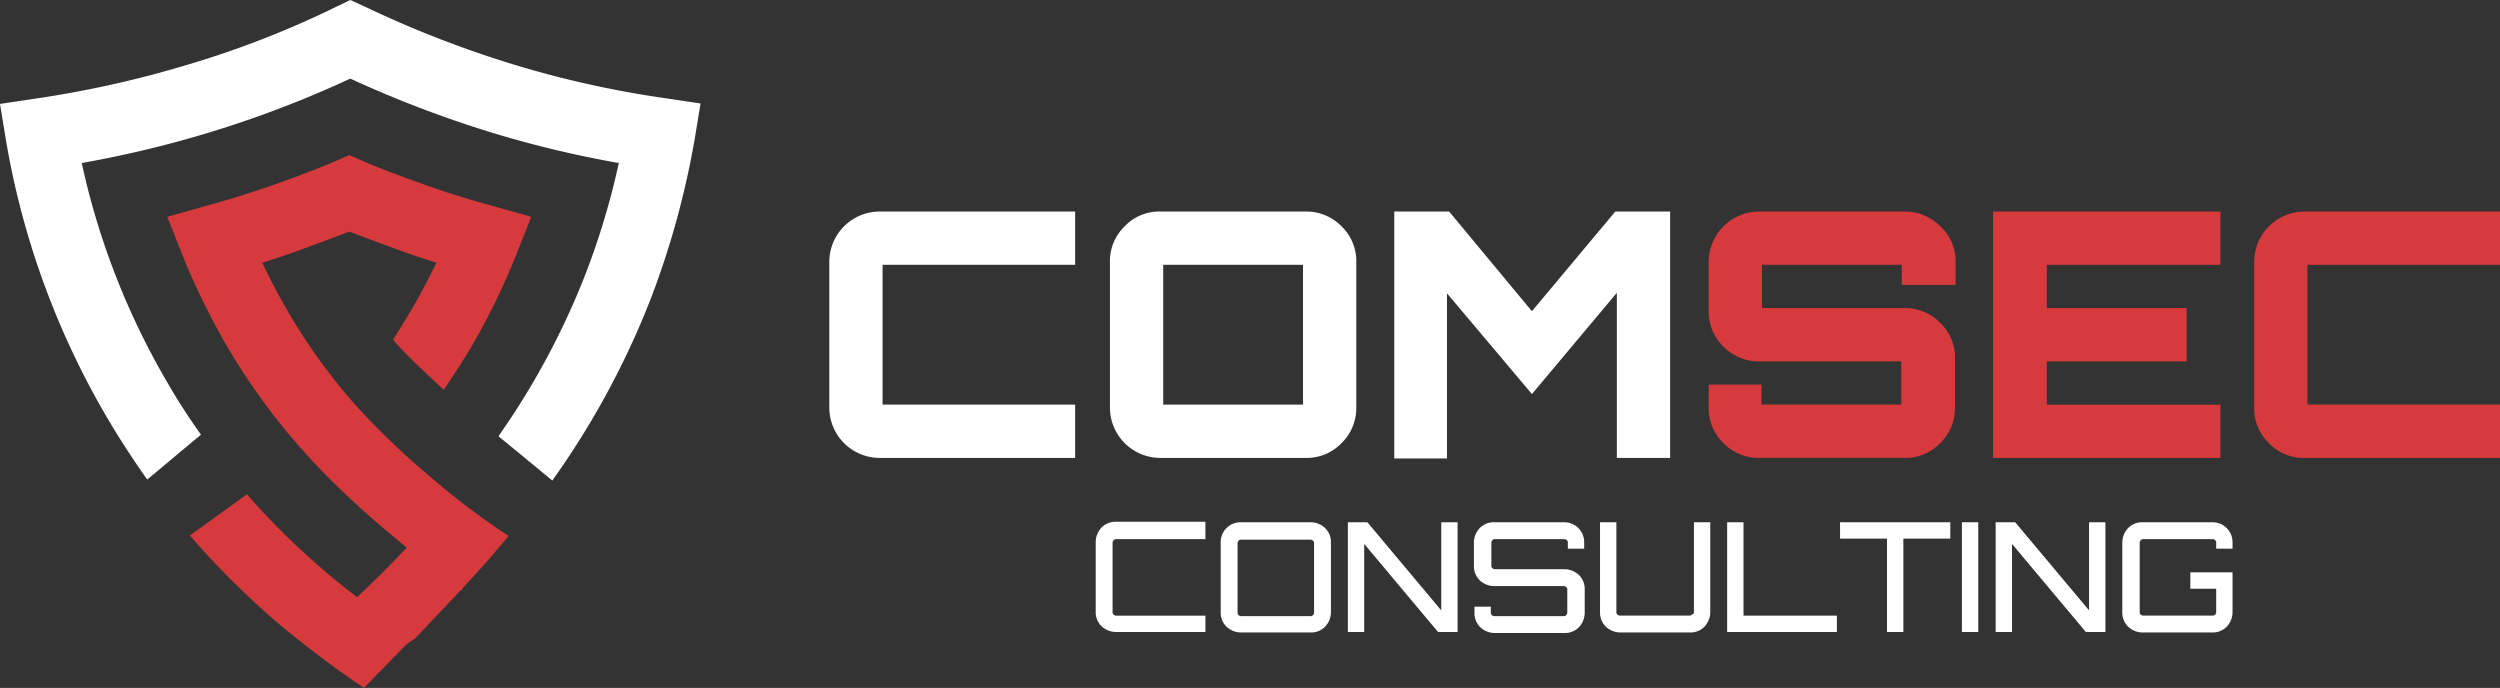<svg xmlns="http://www.w3.org/2000/svg" width="210.699" height="57.977" viewBox="0 0 210.699 57.977">
  <rect x="0" y="0" width="210.699" height="57.977" fill="#333333" stroke="none"/>
  <g id="comseclogolong" transform="translate(-10 -7)">
    <path id="Path_1" data-name="Path 1" d="M62.6,77.126h0c1.112-1.156,2.356-2.49,3.868-4.09l.044.044.044-.089.089-.133c.711-.8,1.423-1.556,2.09-2.312.356-.4.711-.845,1.067-1.245l.667-.8c-1.556-1.023-3.157-2.179-4.713-3.423-.622-.489-1.2-.978-1.823-1.512a64.329,64.329,0,0,1-6.4-6.136h0a49.839,49.839,0,0,1-5.2-7.069c-.934-1.556-1.823-3.2-2.623-4.891.889-.267,1.778-.578,2.668-.889q2.4-.867,4.668-1.734,2.267.867,4.668,1.734c.889.311,1.823.622,2.668.889-.489,1.023-1.023,2.045-1.556,3.023-.622,1.112-1.423,2.4-2.09,3.468C61.885,53.3,63.4,54.673,65,56.185c1.067-1.556,2.09-3.157,3.023-4.846a57.482,57.482,0,0,0,3.157-6.714l1.2-3.023-3.157-.889q-2.934-.8-5.6-1.734c-1.734-.622-3.6-1.289-5.469-2.09L57.039,36.4l-1.112.489c-1.867.8-3.69,1.467-5.469,2.09s-3.646,1.2-5.6,1.734L41.7,41.6l1.2,3.023a59.517,59.517,0,0,0,4.357,8.759c4.135,6.758,8.937,11.471,14.628,16.095-1.289,1.378-2.712,2.8-4.179,4.179-.311-.222-.622-.489-.934-.711a64.345,64.345,0,0,1-8.359-7.958l-4.8,3.468a65.239,65.239,0,0,0,4.846,5.069,59.2,59.2,0,0,0,4.757,4.09c1.645,1.289,3.335,2.534,5.069,3.69L59.4,80.149c.622-.622,1.423-1.467,2.445-2.49l.044-.044.711-.489Z" transform="translate(-17.606 -16.329)" fill="#d63a3d"/>
    <path id="Path_2" data-name="Path 2" d="M56.55,47.5c.756-1.067,1.512-2.179,2.267-3.379A69.884,69.884,0,0,0,64.953,31.9a72.293,72.293,0,0,0,3.6-13.2l.489-2.979-2.979-.445a85.074,85.074,0,0,1-12.938-2.89,90.486,90.486,0,0,1-12.316-4.8L39.522,7l-1.289.622a80.208,80.208,0,0,1-12.316,4.8,89.431,89.431,0,0,1-12.938,2.89L10,15.759l.489,2.979a68.847,68.847,0,0,0,8.625,23.609c1.023,1.734,2.134,3.423,3.29,5.069,1.778-1.467,3.29-2.757,4.535-3.779-.978-1.378-1.912-2.8-2.757-4.268a63.041,63.041,0,0,1-7.292-18.629A92.251,92.251,0,0,0,27.651,18.16a90.793,90.793,0,0,0,11.871-4.535A95.909,95.909,0,0,0,51.393,18.16a90.146,90.146,0,0,0,10.759,2.579,63.3,63.3,0,0,1-2.712,9.114,63.9,63.9,0,0,1-5.6,11.16c-.578.934-1.2,1.823-1.823,2.757Q53.883,45.3,56.55,47.5Z" fill="#fff"/>
    <g id="Group_1" data-name="Group 1" transform="translate(79.892 24.829)">
      <path id="Path_3" data-name="Path 3" d="M187.919,51.591H171.691V63.373h16.228v4.491h-16.45a4.25,4.25,0,0,1-4.268-4.268V51.368a4.25,4.25,0,0,1,4.268-4.268h16.45Z" transform="translate(-167.2 -47.1)" fill="#fff"/>
      <path id="Path_4" data-name="Path 4" d="M224.668,47.1h12.227a4.129,4.129,0,0,1,3.023,1.245,4.06,4.06,0,0,1,1.245,3.023V63.595a4.13,4.13,0,0,1-1.245,3.023,4.06,4.06,0,0,1-3.023,1.245H224.668a4.25,4.25,0,0,1-4.268-4.268V51.368a4.06,4.06,0,0,1,1.245-3.023A3.992,3.992,0,0,1,224.668,47.1Zm.222,4.491V63.373h11.782V51.591Z" transform="translate(-196.747 -47.1)" fill="#fff"/>
      <path id="Path_5" data-name="Path 5" d="M285.9,55.5l7.025-8.4h4.624V67.863h-4.491V53.947L285.9,62.483l-7.158-8.492V67.908H274.3V47.1h4.624Z" transform="translate(-226.683 -47.1)" fill="#fff"/>
      <path id="Path_6" data-name="Path 6" d="M354.708,51.368V53.28h-4.535v-1.69H338.391v3.646h12a4.13,4.13,0,0,1,3.023,1.245,4.06,4.06,0,0,1,1.245,3.023v4.09a4.13,4.13,0,0,1-1.245,3.023,4.06,4.06,0,0,1-3.023,1.245H338.168a4.129,4.129,0,0,1-3.023-1.245,4.06,4.06,0,0,1-1.245-3.023V61.683h4.446v1.69h11.782V59.727h-11.96a4.129,4.129,0,0,1-3.023-1.245,4.06,4.06,0,0,1-1.245-3.023v-4.09a4.251,4.251,0,0,1,4.268-4.268h12.227a4.129,4.129,0,0,1,3.023,1.245A3.94,3.94,0,0,1,354.708,51.368Z" transform="translate(-259.784 -47.1)" fill="#d63a3d"/>
      <path id="Path_7" data-name="Path 7" d="M406.963,47.1v4.491H392.335v3.646h11.782v4.491H392.335v3.646h14.628v4.491H387.8V47.1Z" transform="translate(-289.72 -47.1)" fill="#d63a3d"/>
      <path id="Path_8" data-name="Path 8" d="M458.019,51.591H441.791V63.373h16.228v4.491h-16.45a3.992,3.992,0,0,1-3.023-1.245,4.06,4.06,0,0,1-1.245-3.023V51.368a4.25,4.25,0,0,1,4.268-4.268h16.45Z" transform="translate(-317.212 -47.1)" fill="#d63a3d"/>
    </g>
    <g id="Group_2" data-name="Group 2" transform="translate(102.345 50.972)">
      <path id="Path_9" data-name="Path 9" d="M226.948,107.367h-7.558a.231.231,0,0,0-.178.089.337.337,0,0,0-.089.178v5.913a.231.231,0,0,0,.089.178.337.337,0,0,0,.178.089h7.558v1.378h-7.558a1.8,1.8,0,0,1-1.2-.489,1.642,1.642,0,0,1-.489-1.2V107.59a1.8,1.8,0,0,1,.489-1.2,1.642,1.642,0,0,1,1.2-.489h7.558Z" transform="translate(-217.7 -105.9)" fill="#fff"/>
      <path id="Path_10" data-name="Path 10" d="M243.089,106H249a1.8,1.8,0,0,1,1.2.489,1.642,1.642,0,0,1,.489,1.2V113.6a1.8,1.8,0,0,1-.489,1.2,1.642,1.642,0,0,1-1.2.489h-5.913a1.8,1.8,0,0,1-1.2-.489,1.642,1.642,0,0,1-.489-1.2v-5.913A1.67,1.67,0,0,1,243.089,106Zm0,7.914H249a.231.231,0,0,0,.178-.089.337.337,0,0,0,.089-.178v-5.913a.231.231,0,0,0-.089-.178.337.337,0,0,0-.178-.089h-5.913a.231.231,0,0,0-.178.089.337.337,0,0,0-.089.178v5.913a.231.231,0,0,0,.089.178A.337.337,0,0,0,243.089,113.914Z" transform="translate(-230.863 -105.956)" fill="#fff"/>
      <path id="Path_11" data-name="Path 11" d="M273.37,113.425V106h1.378v9.248H273.1l-6.224-7.425v7.425H265.5V106h1.645Z" transform="translate(-244.248 -105.956)" fill="#fff"/>
      <path id="Path_12" data-name="Path 12" d="M298.692,107.69v.534h-1.378v-.534a.231.231,0,0,0-.089-.178.337.337,0,0,0-.178-.089h-5.913a.231.231,0,0,0-.178.089.337.337,0,0,0-.089.178v2a.231.231,0,0,0,.089.178.337.337,0,0,0,.178.089h5.913a1.8,1.8,0,0,1,1.2.489,1.642,1.642,0,0,1,.489,1.2v2a1.8,1.8,0,0,1-.489,1.2,1.642,1.642,0,0,1-1.2.489h-5.913a1.8,1.8,0,0,1-1.2-.489,1.642,1.642,0,0,1-.489-1.2v-.534h1.378v.534a.231.231,0,0,0,.089.178.337.337,0,0,0,.178.089H297a.231.231,0,0,0,.178-.089.337.337,0,0,0,.089-.178v-2a.231.231,0,0,0-.089-.178.337.337,0,0,0-.178-.089h-5.913a1.8,1.8,0,0,1-1.2-.489,1.642,1.642,0,0,1-.489-1.2v-2a1.8,1.8,0,0,1,.489-1.2,1.642,1.642,0,0,1,1.2-.489H297a1.67,1.67,0,0,1,1.69,1.69Z" transform="translate(-257.522 -105.956)" fill="#fff"/>
      <path id="Path_13" data-name="Path 13" d="M321.214,113.6V106h1.378v7.6a1.8,1.8,0,0,1-.489,1.2,1.642,1.642,0,0,1-1.2.489H314.99a1.8,1.8,0,0,1-1.2-.489,1.642,1.642,0,0,1-.489-1.2V106h1.378v7.6a.231.231,0,0,0,.089.178.337.337,0,0,0,.178.089h5.913a.231.231,0,0,0,.178-.089C321.17,113.736,321.214,113.692,321.214,113.6Z" transform="translate(-270.796 -105.956)" fill="#fff"/>
      <path id="Path_14" data-name="Path 14" d="M337.4,115.292V106h1.378v7.87h7.87v1.378H337.4Z" transform="translate(-284.181 -105.956)" fill="#fff"/>
      <path id="Path_15" data-name="Path 15" d="M358.844,106h9.248v1.378h-3.957v7.87h-1.378v-7.87H358.8V106Z" transform="translate(-296.066 -105.956)" fill="#fff"/>
      <path id="Path_16" data-name="Path 16" d="M381.9,115.292V106h1.378v9.248H381.9Z" transform="translate(-308.896 -105.956)" fill="#fff"/>
      <path id="Path_17" data-name="Path 17" d="M396.17,113.425V106h1.378v9.248H395.9l-6.224-7.425v7.425H388.3V106h1.645Z" transform="translate(-312.45 -105.956)" fill="#fff"/>
      <path id="Path_18" data-name="Path 18" d="M421.592,107.69v.534h-1.378v-.534a.231.231,0,0,0-.089-.178.337.337,0,0,0-.178-.089h-5.913a.231.231,0,0,0-.178.089.337.337,0,0,0-.089.178V113.6a.231.231,0,0,0,.089.178.337.337,0,0,0,.178.089h5.913a.231.231,0,0,0,.178-.089.337.337,0,0,0,.089-.178v-2h-2.179v-1.378h3.557V113.6a1.8,1.8,0,0,1-.489,1.2,1.642,1.642,0,0,1-1.2.489H413.99a1.8,1.8,0,0,1-1.2-.489,1.642,1.642,0,0,1-.489-1.2V107.69a1.8,1.8,0,0,1,.489-1.2,1.642,1.642,0,0,1,1.2-.489H419.9a1.67,1.67,0,0,1,1.69,1.69Z" transform="translate(-325.779 -105.956)" fill="#fff"/>
    </g>
  </g>
</svg>
